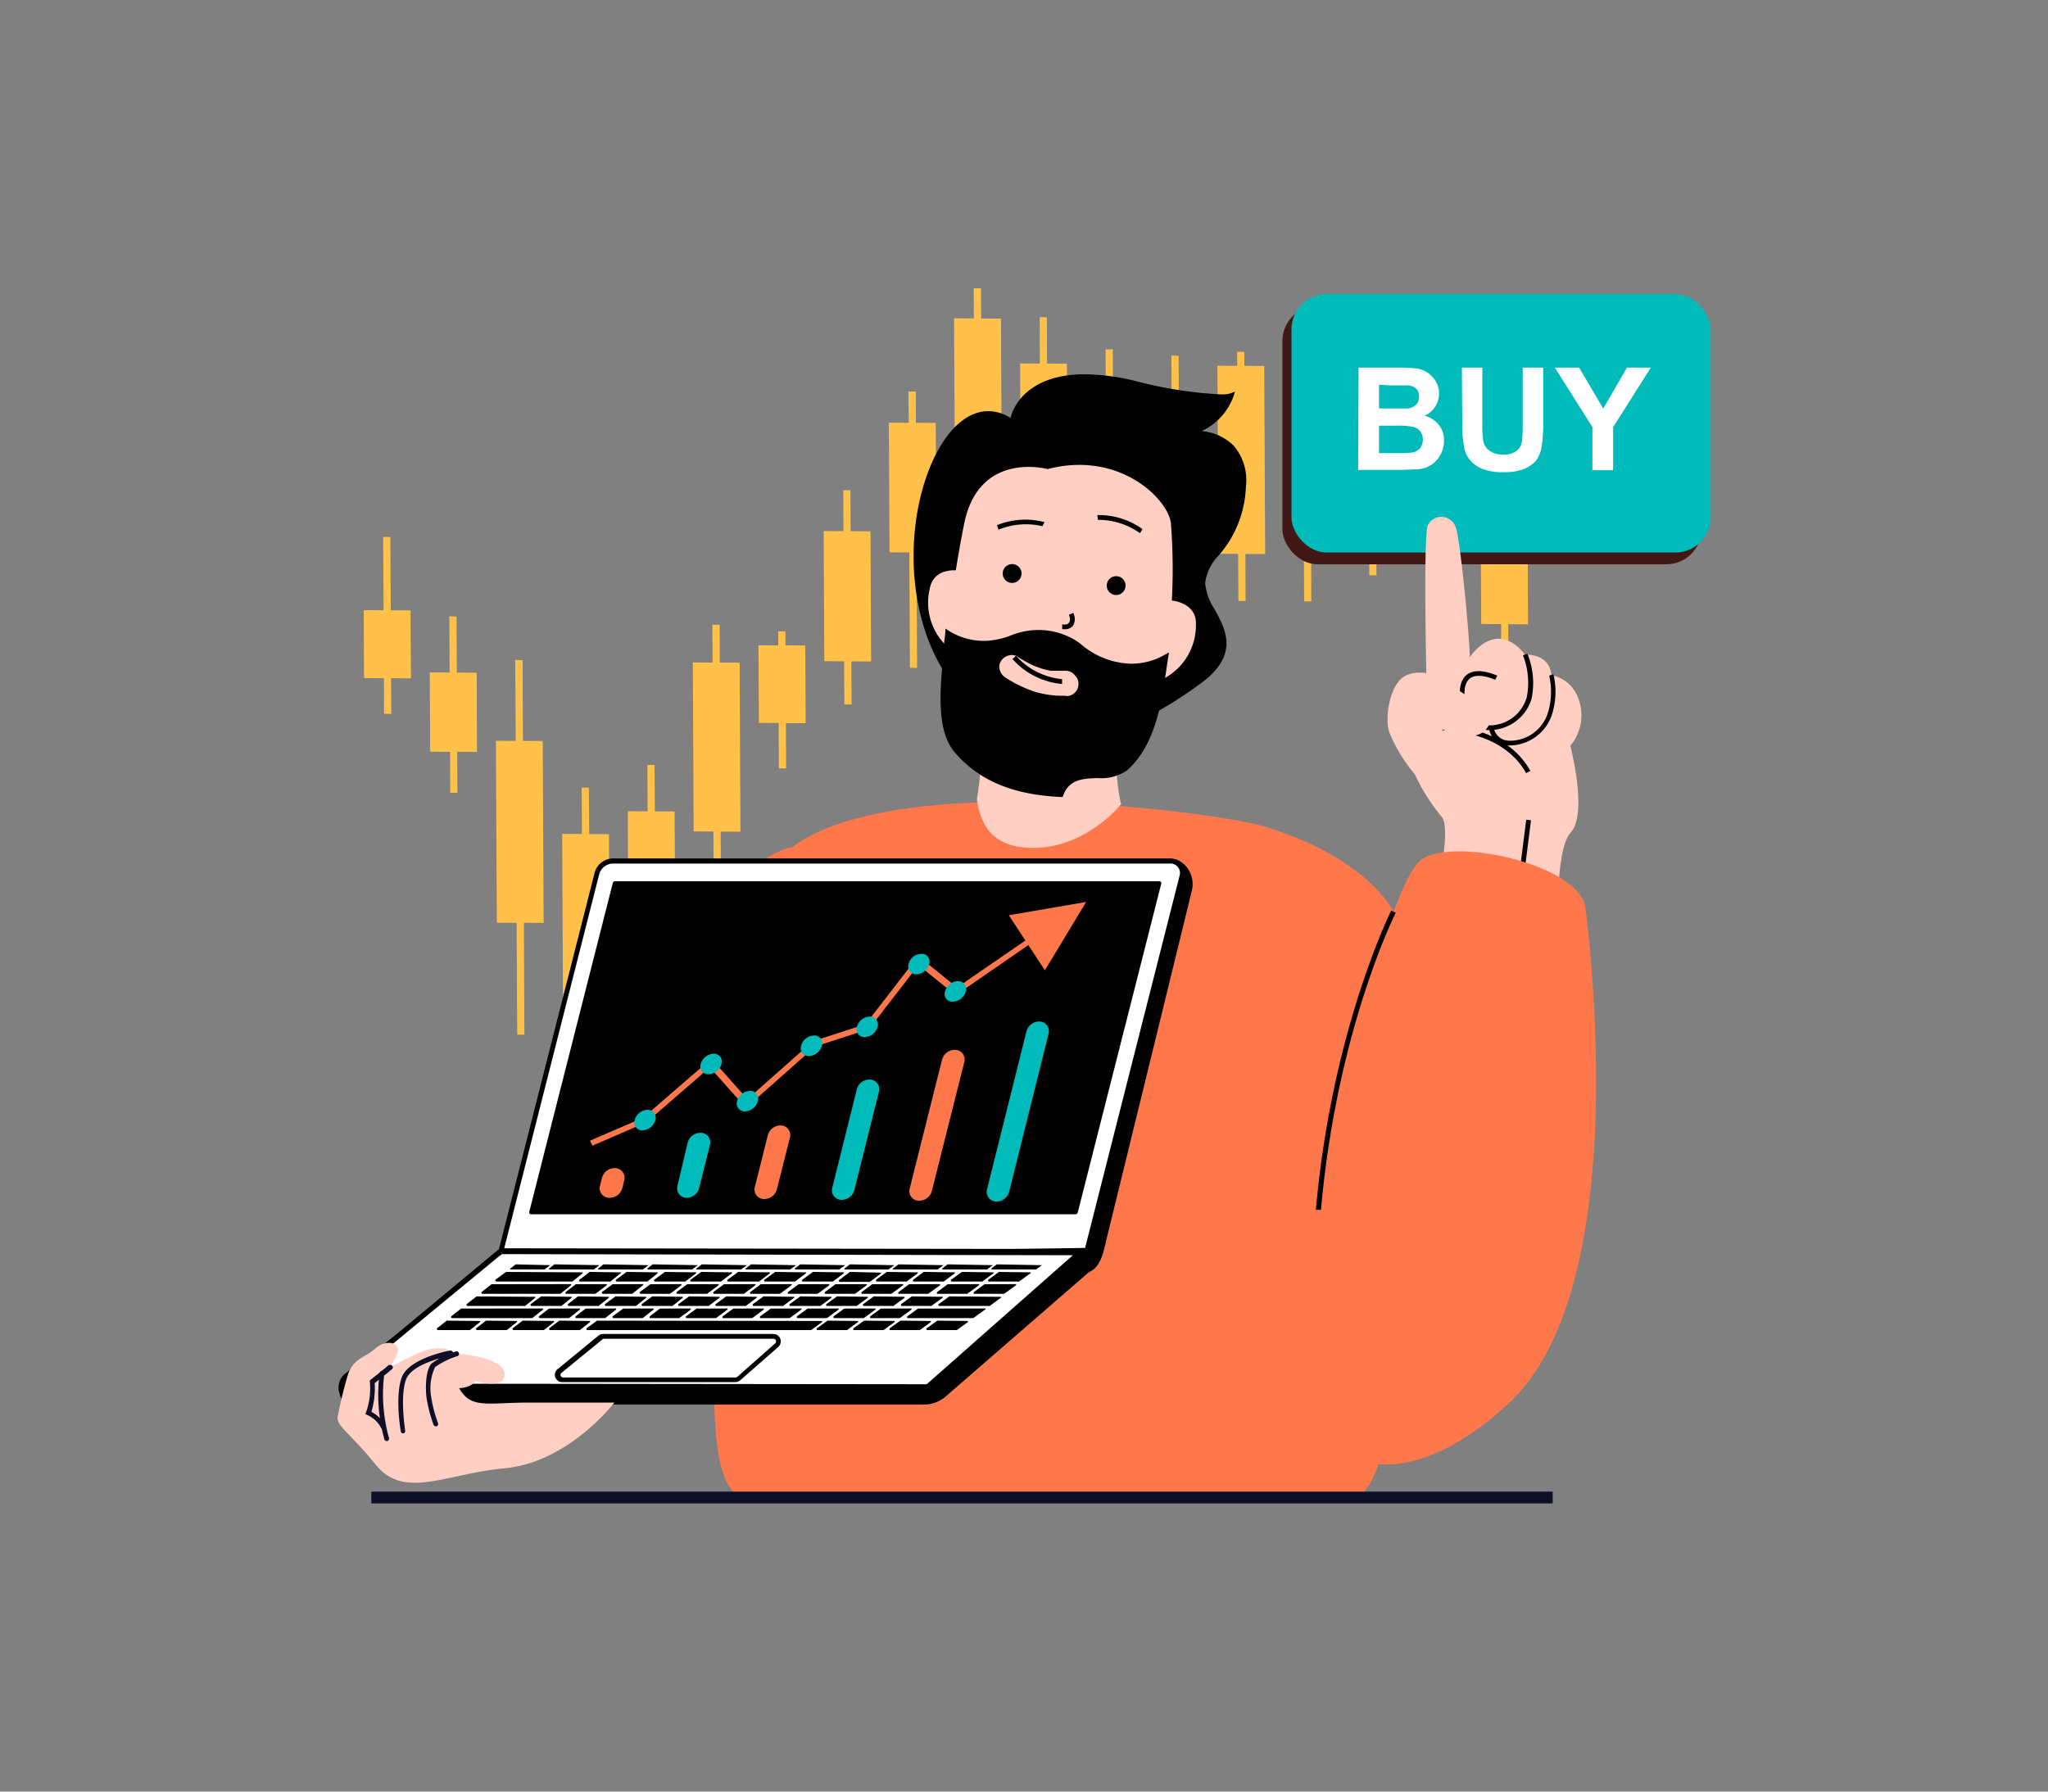 <?xml version="1.0" encoding="utf-8"?>
<svg xmlns="http://www.w3.org/2000/svg" data-name="Layer 1" viewBox="0 0 200 175">
  <rect x="0" y="0" width="200" height="175" fill="#808080" stroke="none"/>
  <polygon fill="#ffc14a" points="40.09 59.62 38.16 59.61 38.12 52.45 37.42 52.44 37.46 59.61 35.52 59.6 35.55 66.23 37.49 66.25 37.51 69.72 38.21 69.73 38.19 66.25 40.13 66.26 40.09 59.62"/>
  <polygon fill="#ffc14a" points="46.55 65.71 44.61 65.7 44.58 60.22 43.88 60.21 43.91 65.69 41.97 65.68 42.01 73.42 43.95 73.44 43.97 77.44 44.67 77.44 44.65 73.44 46.58 73.45 46.55 65.71"/>
  <polygon fill="#ffc14a" points="53 72.38 51.07 72.37 51.03 64.47 50.32 64.47 50.36 72.37 48.43 72.36 48.52 90.13 50.45 90.14 50.51 101.06 51.21 101.06 51.16 90.14 53.09 90.15 53 72.38"/>
  <polygon fill="#ffc14a" points="136.31 46.83 134.38 46.82 134.36 43.03 133.65 43.02 133.67 46.81 131.74 46.8 131.75 49.16 133.68 49.17 133.72 56.19 134.42 56.2 134.39 49.17 136.32 49.18 136.31 46.83"/>
  <polygon fill="#ffc14a" points="142.71 42.23 140.77 42.22 140.77 40.89 140.06 40.88 140.07 42.22 138.14 42.2 138.17 47.97 140.1 47.98 140.13 53.24 140.83 53.25 140.8 47.98 142.74 47.99 142.71 42.23"/>
  <polygon fill="#ffc14a" points="149.15 45.4 147.21 45.38 147.2 42.75 146.5 42.75 146.51 45.38 144.57 45.37 144.65 60.95 146.59 60.96 146.62 66.68 147.32 66.69 147.29 60.97 149.22 60.98 149.15 45.4"/>
  <polygon fill="#ffc14a" points="59.47 81.48 57.54 81.47 57.51 76.94 56.81 76.93 56.83 81.47 54.9 81.45 55 101.64 56.93 101.65 56.96 107.03 57.66 107.03 57.64 101.66 59.57 101.67 59.47 81.48"/>
  <polygon fill="#ffc14a" points="65.88 79.26 63.95 79.25 63.92 74.72 63.22 74.72 63.24 79.25 61.31 79.24 61.35 88.19 63.29 88.21 63.29 89.43 64 89.44 63.99 88.21 65.92 88.22 65.88 79.26"/>
  <polygon fill="#ffc14a" points="72.23 64.73 70.29 64.72 70.28 61.03 69.57 61.03 69.59 64.72 67.66 64.71 67.74 81.21 69.67 81.22 69.7 85.86 70.4 85.86 70.38 81.23 72.31 81.24 72.23 64.73"/>
  <polygon fill="#ffc14a" points="78.64 63.05 76.71 63.04 76.7 61.67 76 61.67 76 63.04 74.07 63.03 74.11 70.61 76.04 70.62 76.06 75.05 76.77 75.05 76.75 70.63 78.68 70.64 78.64 63.05"/>
  <polygon fill="#ffc14a" points="85.01 51.9 83.07 51.89 83.05 47.88 82.35 47.88 82.37 51.88 80.44 51.87 80.5 64.58 82.43 64.6 82.46 68.81 83.16 68.81 83.14 64.6 85.07 64.61 85.01 51.9"/>
  <polygon fill="#ffc14a" points="91.38 41.31 89.44 41.3 89.43 38.25 88.72 38.24 88.74 41.3 86.8 41.29 86.87 53.95 88.8 53.96 88.86 65.23 89.56 65.24 89.5 53.97 91.44 53.98 91.38 41.31"/>
  <polygon fill="#ffc14a" points="97.75 31.12 95.81 31.11 95.8 28.16 95.09 28.15 95.11 31.1 93.17 31.09 93.29 53.05 95.22 53.06 95.25 58.51 95.95 58.51 95.92 53.07 97.86 53.08 97.75 31.12"/>
  <polygon fill="#ffc14a" points="104.19 35.52 102.25 35.51 102.23 30.98 101.53 30.98 101.55 35.51 99.62 35.5 99.64 40.59 101.58 40.6 101.6 44.6 102.3 44.61 102.28 40.6 104.22 40.62 104.19 35.52"/>
  <polygon fill="#ffc14a" points="110.63 38.66 108.69 38.65 108.67 34.12 107.97 34.12 107.99 38.65 106.06 38.63 106.11 50.12 108.05 50.13 108.06 52.34 108.76 52.35 108.75 50.13 110.69 50.15 110.63 38.66"/>
  <polygon fill="#ffc14a" points="117.05 39.29 115.12 39.28 115.1 34.75 114.39 34.74 114.42 39.27 112.48 39.26 112.5 42.42 114.43 42.44 114.45 46.44 115.16 46.44 115.14 42.44 117.07 42.45 117.05 39.29"/>
  <polygon fill="#ffc14a" points="123.46 35.75 121.52 35.74 121.52 34.37 120.81 34.37 120.82 35.74 118.89 35.72 118.98 54.09 120.91 54.1 120.94 58.7 121.64 58.71 121.62 54.11 123.55 54.12 123.46 35.75"/>
  <polygon fill="#ffc14a" points="129.91 42.11 127.98 42.1 127.96 39.26 127.26 39.25 127.27 42.1 125.34 42.09 125.39 51.78 127.32 51.79 127.36 58.74 128.06 58.75 128.03 51.8 129.96 51.81 129.91 42.11"/>
  <rect fill="#411815" height="25.24" rx="3.45" width="40.94" x="125.23" y="29.88"/>
  <rect fill="#00bbba" height="25.24" rx="3.45" width="40.94" x="126.12" y="28.73"/>
  <path d="M132.67,35.91h4a12.42,12.42,0,0,1,1.78.1,2.59,2.59,0,0,1,1,.42,2.56,2.56,0,0,1,.77.83,2.24,2.24,0,0,1,.31,1.18,2.37,2.37,0,0,1-1.41,2.17,2.66,2.66,0,0,1,1.41.91,2.4,2.4,0,0,1,.49,1.51,2.86,2.86,0,0,1-.32,1.33,2.72,2.72,0,0,1-.86,1,2.87,2.87,0,0,1-1.36.48c-.34,0-1.15.06-2.44.06h-3.41Zm2,1.67V39.9H136q1.18,0,1.47,0a1.42,1.42,0,0,0,.81-.36,1.06,1.06,0,0,0,.3-.79,1.08,1.08,0,0,0-.25-.75,1.21,1.21,0,0,0-.77-.35c-.2,0-.77,0-1.73,0Zm0,4v2.68h1.87a9.36,9.36,0,0,0,1.39-.06,1.31,1.31,0,0,0,.74-.4,1.44,1.44,0,0,0,.06-1.62,1.21,1.21,0,0,0-.63-.46,7.19,7.19,0,0,0-1.79-.14Z" fill="#fff"/>
  <path d="M142.76,35.91h2v5.43a11.18,11.18,0,0,0,.08,1.68,1.57,1.57,0,0,0,.61,1,2.18,2.18,0,0,0,1.34.38,2,2,0,0,0,1.3-.36,1.39,1.39,0,0,0,.53-.86,13.07,13.07,0,0,0,.08-1.7V35.91h2v5.27a13.39,13.39,0,0,1-.17,2.55A3,3,0,0,1,150,45a3.1,3.1,0,0,1-1.18.81,5.19,5.19,0,0,1-1.93.31,5.3,5.3,0,0,1-2.17-.34,3,3,0,0,1-1.18-.86A2.78,2.78,0,0,1,143,43.8a11.58,11.58,0,0,1-.2-2.54Z" fill="#fff"/>
  <path d="M155.51,45.93V41.72l-3.67-5.81h2.37l2.36,4,2.31-4h2.33l-3.68,5.82v4.2Z" fill="#fff"/>
  <path d="M123.48,80.73c-5.72-1.71-48.89-7.23-49.2,7.69-.24,11.7-8.65,55.34-1.94,57.76h60.27c5.41-2.89,5-38.28,4.8-52.6C137.32,86.57,129.14,82.41,123.48,80.73Z" fill="#ff784b"/>
  <path d="M67.53,92.65c-4.94,8.45-15.9,26.41-13.34,34.53,2.69,8.5,16.79,6.8,20.11-.51,1.55-3.41,5.17-11.53,6.34-13.78L78.52,82.75S74.17,81.3,67.53,92.65Z" fill="#ff784b"/>
  <path d="M154.11,68.17a3.45,3.45,0,0,0-2.6-2.22c-.21-2.19-2.57-2-2.57-2-2.9-3.64-5.41.25-5.41.25,0-1.85-.94-11.78-1.39-12.76a1.48,1.48,0,0,0-2.72-.11c-.44,1.39-.11,15.33-.11,15.33s-5.49,4.5,1.5,13.16c1.33,1.65-2,13.78-2,13.78l13.59,2.94s-1.07-13,1-15.24c1.68-1.85-.05-8.46-.05-8.46A4.6,4.6,0,0,0,154.11,68.17Z" fill="#ffcfc3"/>
  <rect fill="#000100" height=".47" transform="rotate(-82.8 148.86 83.36)" width="6.59" x="145.56" y="83.13"/>
  <path d="M148.72,64a7.25,7.25,0,0,1,.37,4.14,3.79,3.79,0,0,1-3.77,2.71,2.5,2.5,0,0,1-2.27-2.48c-.12-1.08.06-1.79.53-2.13.85-.59,2.42.16,2.43.17l.21-.42c-.08,0-1.84-.88-2.91-.13-.62.44-.86,1.3-.72,2.56a2.94,2.94,0,0,0,2.68,2.89h.28a4.29,4.29,0,0,0,4-3,7.49,7.49,0,0,0-.39-4.45Z" fill="#000100"/>
  <path d="M151.29,66a7,7,0,0,1-.1,3.53,3.87,3.87,0,0,1-3.82,2.82,1.52,1.52,0,0,1-1.5-1.3l-.46.05a1.92,1.92,0,0,0,1.92,1.71h.27a4.39,4.39,0,0,0,4-3.16,7.28,7.28,0,0,0,.1-3.79Z" fill="#000100"/>
  <path d="M140.86,70.87v.47s5.79-.11,8.18,4.18l.41-.22C146.93,70.75,140.92,70.87,140.86,70.87Z" fill="#000100"/>
  <path d="M139,83.83c-3.95,2.25-9.61,32.34-9.61,32.34l-4.93,16.18c5.33,15.8,16,11.16,22.91,4.7,10.93-10.23,8.64-38.71,7.46-48.38C154.28,84.56,142.47,81.82,139,83.83Z" fill="#ff784b"/>
  <path d="M142.25,67.22c-1.43-1.49-4.08-2-5.33-1s-1.73,4.1-1.21,5.39a15,15,0,0,0,2.94,4.56l.67-5.73s4.71,3,6.07.4S143.69,68.72,142.25,67.22Z" fill="#ffcfc3"/>
  <path d="M116,42.33a5.88,5.88,0,0,0,4.24-3.69s-1.45.64-9.49-1.23c-11.13-2.58-11.9,3.8-11.9,3.8C91.93,36.24,85.28,55,92.71,66c7.66,11.35,19.27,4.41,24.46.55s.22-6.81.28-9.54,3.68-3.58,4-9.5S116,42.33,116,42.33Z" fill="#000100"/>
  <path d="M117.35,42.11a6,6,0,0,0,3.11-3.4l.14-.45-.45.17a3.29,3.29,0,0,1-1,.09,41,41,0,0,1-8.37-1.33,21.37,21.37,0,0,0-4.84-.63c-5.59,0-7,3.18-7.26,4.27a4,4,0,0,0-2.17-.67c-1.85,0-3.63,1.43-5,4-3,5.63-3.44,15.37,1,21.94,2.83,4.19,6.46,6.31,10.81,6.31,4.18,0,8.88-1.92,14-5.7,3.72-2.76,2.38-5.2,1.31-7.17a5.67,5.67,0,0,1-.94-2.56A4.65,4.65,0,0,1,119,54.27a10.75,10.75,0,0,0,2.67-6.73,5.16,5.16,0,0,0-1.19-4A5,5,0,0,0,117.35,42.11Zm3.88,5.4A10.3,10.3,0,0,1,118.66,54a5.13,5.13,0,0,0-1.45,3,6,6,0,0,0,1,2.79c1.09,2,2.21,4.06-1.18,6.58-5,3.67-9.68,5.6-13.7,5.6-4.18,0-7.69-2-10.43-6.11-4.33-6.42-3.9-16-1-21.45,1.3-2.45,2.93-3.8,4.6-3.8a3.8,3.8,0,0,1,2.19.78l.32.23,0-.39S99.66,37,106,37a21.45,21.45,0,0,1,4.73.61C116.59,39,119,39,119.86,39a5.72,5.72,0,0,1-3.92,3.15l.08.46a4.79,4.79,0,0,1,.56,0,5,5,0,0,1,3.59,1.32A4.71,4.71,0,0,1,121.23,47.51Z" fill="#000100"/>
  <path d="M90.79,57.52a5.89,5.89,0,0,0,1.93,5.84l1-7.61S91.21,55.27,90.79,57.52Z" fill="#ffcfc3"/>
  <path d="M114.28,58.65l-.66,7.65A5.88,5.88,0,0,0,116.79,61C116.87,58.75,114.28,58.65,114.28,58.65Z" fill="#ffcfc3"/>
  <path d="M109.24,72.55l-13.36-.78a36.69,36.69,0,0,1-.48,6.3c.33,2.17,1.23,4.75,5.49,4.75,5.23,0,8.59-4.27,8.59-4.27A15.74,15.74,0,0,1,109.24,72.55Z" fill="#ffcfc3"/>
  <path d="M102.3,45.82S95.7,44,94.19,51a115,115,0,0,0-1.8,12.32c-.23,3.16-.94,7.76,1,10,2.62,3.07,6.18,4.12,10.21,4.31,1.11-3,4.63-1,6.34-2.57,3.31-3,3.42-8.53,4.06-11.77a57.31,57.31,0,0,0,.34-12.24C114,48.69,109.29,44,102.3,45.82Z" fill="#ffcfc3"/>
  <path d="M105.14,62.9a6.59,6.59,0,0,0-4.8-1c-1.37.21-2.39,1-4.18,1a6.62,6.62,0,0,1-3.62-1c-.07.58-.12,1.09-.15,1.49-.23,3.16-.94,7.76,1,10,2.62,3.07,6.18,4.12,10.21,4.31,1.11-3,4.63-1,6.34-2.57,3-2.75,3.38-7.59,3.9-10.88a6.75,6.75,0,0,1-3.39.85C108,65.07,106.65,64,105.14,62.9Zm-1,5.3a10,10,0,0,1-3.18-.42,13.15,13.15,0,0,1-2.9-1.4,1.41,1.41,0,0,1,1.42-2.44,14.08,14.08,0,0,0,1.24.71l.3.15.1,0,.59.22.63.17.31.06.2,0,.17,0,.35,0h.77a1.43,1.43,0,0,1,1.41,1.41A1.45,1.45,0,0,1,104.14,68.2Z" fill="#000100"/>
  <path d="M110.45,64.83a7.82,7.82,0,0,1-4.94-1.95l-.23-.17a6.93,6.93,0,0,0-5-1.08,7.54,7.54,0,0,0-1.57.44,7.46,7.46,0,0,1-2.58.53,6.46,6.46,0,0,1-3.5-1l-.31-.2,0,.37c-.07.58-.13,1.09-.16,1.5s-.06.84-.1,1.29c-.26,3-.59,6.85,1.16,8.91,2.37,2.77,5.67,4.16,10.38,4.38h.17l.06-.16c.59-1.59,1.94-1.64,3.36-1.69a4.39,4.39,0,0,0,2.91-.78c2.74-2.49,3.33-6.55,3.8-9.81.06-.42.12-.83.18-1.21l.08-.48-.42.24A6.57,6.57,0,0,1,110.45,64.83Zm3,.57c-.46,3.19-1,7.16-3.65,9.53a4,4,0,0,1-2.62.66c-1.4,0-3,.11-3.71,1.84-4.49-.24-7.63-1.58-9.88-4.22-1.63-1.9-1.31-5.6-1-8.56,0-.45.07-.89.1-1.3s.06-.7.11-1.12a6.92,6.92,0,0,0,3.43.84,7.85,7.85,0,0,0,2.73-.56,7.88,7.88,0,0,1,1.49-.42,6.48,6.48,0,0,1,4.63,1l.23.17a8.14,8.14,0,0,0,5.21,2,7.1,7.1,0,0,0,3.09-.66C113.5,64.89,113.47,65.14,113.43,65.4Z" fill="#000100"/>
  <path d="M104.13,65.14h-.75l-.34,0-.34,0-.31-.06a6.09,6.09,0,0,1-.61-.17l-.35-.13-.31-.12-.29-.14c-.37-.19-.76-.41-1.22-.7a1.71,1.71,0,0,0-2.25.58,1.51,1.51,0,0,0-.2,1.16,1.76,1.76,0,0,0,.78,1.1,12.73,12.73,0,0,0,3,1.42,9.67,9.67,0,0,0,3,.43h.29a1.66,1.66,0,0,0,1.64-1.64,1.53,1.53,0,0,0-.45-1.13A1.66,1.66,0,0,0,104.13,65.14Zm0,2.82a9.7,9.7,0,0,1-3.1-.4,12.72,12.72,0,0,1-2.85-1.38,1.27,1.27,0,0,1-.56-.81,1,1,0,0,1,.13-.79,1.28,1.28,0,0,1,1.06-.6,1,1,0,0,1,.55.16,12.54,12.54,0,0,0,1.26.72l.31.15.33.13.38.14c.21.07.43.12.64.17l.33.07.39,0,.36,0c.26,0,.49,0,.81,0A1.16,1.16,0,0,1,105,66a1.06,1.06,0,0,1,.32.79A1.19,1.19,0,0,1,104.13,68Z" fill="#000100"/>
  <path d="M99.22,64.06l-.35.31a7.35,7.35,0,0,0,4.85,2.44l0-.47A6.93,6.93,0,0,1,99.22,64.06Z" fill="#000100"/>
  <path d="M97.36,51.3l.15.44a7,7,0,0,1,4.29-.34L102,51A7.36,7.36,0,0,0,97.36,51.3Z" fill="#000100"/>
  <path d="M107.16,50.31l.06.47a7,7,0,0,1,4.11,1.3l.24-.4A7.33,7.33,0,0,0,107.16,50.31Z" fill="#000100"/>
  <path d="M109,56.51a.68.68,0,0,0-.68.69.67.67,0,0,0,.68.68.68.68,0,0,0,.69-.68A.69.69,0,0,0,109,56.51Z" fill="#000100"/>
  <path d="M109,56.28a.92.92,0,1,0,.92.92A.92.92,0,0,0,109,56.28Zm0,1.37a.45.45,0,1,1,.45-.45A.45.45,0,0,1,109,57.65Z" fill="#000100"/>
  <path d="M98.85,55.33a.69.69,0,1,0,.68.68A.69.69,0,0,0,98.85,55.33Z" fill="#000100"/>
  <path d="M98.85,55.1a.92.92,0,1,0,.91.91A.92.92,0,0,0,98.85,55.1Zm0,1.37A.46.46,0,1,1,99.3,56,.47.47,0,0,1,98.85,56.47Z" fill="#000100"/>
  <path d="M104.39,60.05c.06.13.19.56,0,.78s-.43.18-.66.16l0,.47h.2a1,1,0,0,0,.88-.37,1.35,1.35,0,0,0,0-1.23Z" fill="#000100"/>
  <path d="M115.07,84.3a1.22,1.22,0,0,0-.31-.13l-.13,0v0l-9.21,40c1.66,0,2-1.31,2.36-2.93,1.16-4.71,8.28-33.78,8.39-34.25a2.46,2.46,0,0,0-.18-1.81A2.32,2.32,0,0,0,115.07,84.3Z" fill="#000100"/>
  <path d="M115.19,84.1a1.42,1.42,0,0,0-.36-.16l-.18,0h-.21l-9.25,40.19-.07.29h.29c1.83,0,2.19-1.48,2.57-3l0-.07c1.15-4.68,8.28-33.79,8.38-34.24a2.69,2.69,0,0,0-.2-2A2.5,2.5,0,0,0,115.19,84.1Zm.74,2.82c-.1.46-7.23,29.56-8.39,34.24v.07c-.39,1.59-.68,2.54-1.82,2.67l9.09-39.47a.51.51,0,0,1,.15.07,2.15,2.15,0,0,1,.83.77A2.25,2.25,0,0,1,115.93,86.92Z" fill="#000100"/>
  <path d="M114.3,84.09H59.89a1.64,1.64,0,0,0-1.6,1.24l-9.35,36.8,57.19.07,9.3-36.66A1.16,1.16,0,0,0,114.3,84.09Z" fill="#fff"/>
  <path d="M114.3,83.85H59.89a1.88,1.88,0,0,0-1.83,1.43l-9.35,36.8a.24.24,0,0,0,.23.29l57.19.06a.23.23,0,0,0,.22-.17l9.31-36.66a1.42,1.42,0,0,0-.25-1.21A1.41,1.41,0,0,0,114.3,83.85Zm.91,1.63L105.94,122l-56.7-.07,9.27-36.51a1.42,1.42,0,0,1,1.38-1.07H114.3a.93.93,0,0,1,.74.36A.92.92,0,0,1,115.21,85.48Z" fill="#000100"/>
  <polygon points="52.25 118.13 60.26 86.56 112.88 86.56 104.87 118.13 52.25 118.13"/>
  <path d="M112.56,86.81l-7.89,31.07H52.57l7.89-31.07Zm.64-.5H60.07l-8.14,32.07h53.13l8.14-32.07Z"/>
  <path d="M113.2,86.08H60.07a.23.23,0,0,0-.23.18L51.7,118.32a.24.24,0,0,0,0,.2.22.22,0,0,0,.19.09h53.13a.23.23,0,0,0,.23-.18l8.14-32.06a.24.24,0,0,0,0-.2A.26.26,0,0,0,113.2,86.08Zm-8.32,32.06H52.23l8-31.59H112.9Z" fill="#000100"/>
  <path d="M105.77,122.13,49.09,123a.76.76,0,0,0-.39.1l-15,11.38c-.67.38-.6,2.51.61,2.51H90.29a2.93,2.93,0,0,0,1.87-.67L106.34,124C107.15,123,106.79,122.13,105.77,122.13Z" fill="#000100"/>
  <path d="M105.76,121.9l-56.68.82a1.06,1.06,0,0,0-.52.15L33.63,134.23a1.8,1.8,0,0,0-.47,1.9,1.26,1.26,0,0,0,1.19,1.06H90.29a3.16,3.16,0,0,0,2-.73l14.21-12.34a1.55,1.55,0,0,0,.4-1.61A1.19,1.19,0,0,0,105.76,121.9Zm.42,1.89L92,136.12a2.78,2.78,0,0,1-1.71.6H34.35c-.48,0-.67-.44-.74-.71a1.38,1.38,0,0,1,.28-1.39l14.93-11.36a.5.5,0,0,1,.27-.07l56.68-.82a.75.75,0,0,1,.73.34A1.11,1.11,0,0,1,106.18,123.79Z" fill="#000100"/>
  <path d="M34.35,135.4a.5.5,0,0,1-.49-.37.5.5,0,0,1,.24-.58l14.72-12.13a.55.55,0,0,1,.22,0l56.43.11L90.6,135.46Z" fill="#fff"/>
  <path d="M49,122v.5l55.77.11L90.5,135.21l-56.15-.06a.26.26,0,0,1-.25-.19.25.25,0,0,1,.13-.29l0,0,0,0,14.65-12.08.1,0V122Zm0,0a.8.8,0,0,0-.38.1L34,134.24a.75.75,0,0,0,.37,1.41l56.34.06,15.44-13.58L49,122Z"/>
  <path d="M75.53,130.53H58.91a.47.47,0,0,0-.31.12l-4,3.27a.49.49,0,0,0,.32.87H71.81a.51.51,0,0,0,.33-.13l3.71-3.27A.49.49,0,0,0,75.53,130.53Z" fill="#fff"/>
  <path d="M75.53,130.3H58.91a.76.76,0,0,0-.46.16l-4,3.28a.71.71,0,0,0-.22.8A.73.73,0,0,0,55,135H71.81a.7.7,0,0,0,.48-.18L76,131.57a.73.73,0,0,0,.2-.8A.72.72,0,0,0,75.53,130.3Zm.17.92L72,134.49a.27.27,0,0,1-.17.06H55a.27.27,0,0,1-.25-.17.25.25,0,0,1,.08-.28l4-3.27a.23.23,0,0,1,.16-.06H75.53a.25.25,0,0,1,.24.16A.28.28,0,0,1,75.7,131.22Z" fill="#000100"/>
  <path d="M91.61,129a.13.13,0,0,0-.08,0l-1,.72c-.09.07-.06.2,0,.2h2.79a.24.24,0,0,0,.12,0l1.09-.79s0-.1,0-.1Z" fill="#000100"/>
  <path d="M89.72,127.82l-.08,0-1,.73c-.09.07-.06.2,0,.2H95a.24.24,0,0,0,.12-.05l1.09-.79c.05,0,.06-.1,0-.1Z" fill="#000100"/>
  <path d="M92.77,126.63a.11.11,0,0,0-.07,0l-1,.73a.11.11,0,0,0,0,.2h4.83a.21.21,0,0,0,.12,0l1.1-.8s0-.09,0-.09Z" fill="#000100"/>
  <path d="M88,129a.11.11,0,0,0-.08,0l-1,.72c-.09.07-.06.2,0,.2h2.79a.21.21,0,0,0,.12,0l1.08-.79s0-.1,0-.1Z" fill="#000100"/>
  <path d="M96.22,125.44l-.08,0-1,.74c-.09.07-.06.2,0,.2H98a.21.21,0,0,0,.12-.05l1.11-.8s0-.1,0-.1Z" fill="#000100"/>
  <path d="M92.62,125.44l-.07,0-1,.74c-.1.07-.07.2,0,.2H94.4a.21.21,0,0,0,.12-.05l1.1-.8s0-.1,0-.1Z" fill="#000100"/>
  <path d="M97.63,124.24a.13.13,0,0,0-.08,0l-1,.73c-.1.07-.07.21,0,.21H99.4a.21.21,0,0,0,.12,0l1.11-.81c.05,0,.06-.09,0-.09Z" fill="#000100"/>
  <path d="M97.35,123.5h0l-.53.39s0,.11,0,.11h4.29a.09.09,0,0,0,.06,0l.59-.42s0,0,0,0Z" fill="#000100"/>
  <path d="M92.55,123.5h0l-.53.39s0,.11,0,.11h4.29a.11.11,0,0,0,.07,0l.58-.42s0,0,0,0Z" fill="#000100"/>
  <path d="M87.75,123.5h0l-.53.39a.06.06,0,0,0,0,.11H91.5a.09.09,0,0,0,.06,0l.58-.42s0,0,0,0Z" fill="#000100"/>
  <path d="M83,123.5h0l-.52.39s0,.11,0,.11H86.7a.09.09,0,0,0,.06,0l.58-.42s0,0,0,0Z" fill="#000100"/>
  <path d="M78.15,123.5h0l-.52.39s0,.11,0,.11H81.9l.07,0,.57-.42s0,0,0,0Z" fill="#000100"/>
  <path d="M73.35,123.5h0l-.52.39a.06.06,0,0,0,0,.11H77.1a.09.09,0,0,0,.07,0l.57-.42s0,0,0,0Z" fill="#000100"/>
  <path d="M68.54,123.5h0l-.51.39a.06.06,0,0,0,0,.11h4.29a.09.09,0,0,0,.06,0l.57-.42s0,0,0,0Z" fill="#000100"/>
  <path d="M63.74,123.5h0l-.51.39s0,.11,0,.11h4.29a.09.09,0,0,0,.06,0l.57-.42s0,0,0,0Z" fill="#000100"/>
  <path d="M58.94,123.5h0l-.5.39a.06.06,0,0,0,0,.11h4.29a.09.09,0,0,0,.06,0l.55-.42s0,0,0,0Z" fill="#000100"/>
  <path d="M54.14,123.5h0l-.5.39a.06.06,0,0,0,0,.11h4.29a.09.09,0,0,0,.06,0l.55-.42s0,0,0,0Z" fill="#000100"/>
  <path d="M50.36,123.5h0l-.5.39a.06.06,0,0,0,0,.11h3.26a.09.09,0,0,0,.06,0l.55-.42s0,0,0,0Z" fill="#000100"/>
  <path d="M94,124.24a.11.11,0,0,0-.07,0l-1,.73a.11.11,0,0,0,0,.21H95.8a.21.21,0,0,0,.12,0l1.11-.81s0-.09,0-.09Z" fill="#000100"/>
  <path d="M84.46,129l-.08,0-1,.72c-.09.07-.06.2,0,.2h2.79a.21.21,0,0,0,.12,0l1.08-.79s0-.1,0-.1Z" fill="#000100"/>
  <path d="M80.89,129a.11.11,0,0,0-.08,0l-1,.72c-.09.07-.06.2,0,.2h2.79a.21.21,0,0,0,.12,0l1.07-.79s.06-.1,0-.1Z" fill="#000100"/>
  <path d="M86.1,127.82l-.08,0-1,.73c-.1.07-.06.2,0,.2h2.8a.21.21,0,0,0,.12-.05l1.08-.79s0-.1,0-.1Z" fill="#000100"/>
  <path d="M82.52,127.82l-.08,0-1,.73c-.09.07-.06.2.05.2H84.3a.21.21,0,0,0,.12-.05l1.08-.79s0-.1,0-.1Z" fill="#000100"/>
  <path d="M78.93,127.82l-.07,0-1,.73c-.09.07-.06.2.05.2h2.8a.28.28,0,0,0,.12-.05l1.07-.79s0-.1,0-.1Z" fill="#000100"/>
  <path d="M75.35,127.82l-.08,0-1,.73a.11.11,0,0,0,0,.2h2.8a.21.21,0,0,0,.12-.05l1.07-.79s0-.1,0-.1Z" fill="#000100"/>
  <path d="M71.68,127.82l-.07,0-1,.73a.11.11,0,0,0,0,.2h2.8a.21.21,0,0,0,.12-.05l1.06-.79s0-.1,0-.1Z" fill="#000100"/>
  <path d="M68.1,127.82l-.08,0-1,.73a.11.11,0,0,0,.06.2h2.79a.21.21,0,0,0,.12-.05l1.06-.79s0-.1,0-.1Z" fill="#000100"/>
  <path d="M64.52,127.82l-.08,0-.95.73c-.09.07-.06.2,0,.2h2.8a.21.21,0,0,0,.11-.05l1.06-.79s0-.1,0-.1Z" fill="#000100"/>
  <path d="M60.94,127.82l-.08,0-1,.73a.11.11,0,0,0,.05.2h2.8a.21.21,0,0,0,.12-.05l1-.79s0-.1,0-.1Z" fill="#000100"/>
  <path d="M57.27,127.82l-.08,0-.94.73a.11.11,0,0,0,0,.2h2.8a.21.21,0,0,0,.12-.05l1-.79s0-.1,0-.1Z" fill="#000100"/>
  <path d="M53.69,127.82l-.08,0-.94.73a.11.11,0,0,0,.06.2h2.79a.21.21,0,0,0,.12-.05l1-.79s0-.1,0-.1Z" fill="#000100"/>
  <path d="M85.41,126.63a.11.11,0,0,0-.08,0l-1,.73a.11.11,0,0,0,0,.2h2.8a.21.21,0,0,0,.12,0l1.09-.8s0-.09,0-.09Z" fill="#000100"/>
  <path d="M89.11,126.63a.11.11,0,0,0-.07,0l-1,.73a.11.11,0,0,0,0,.2h2.8a.21.21,0,0,0,.12,0l1.09-.8c.05,0,.06-.09,0-.09Z" fill="#000100"/>
  <path d="M81.82,126.63a.11.11,0,0,0-.08,0l-1,.73a.11.11,0,0,0,0,.2h2.81a.24.24,0,0,0,.12,0l1.08-.8s0-.09,0-.09Z" fill="#000100"/>
  <path d="M78.23,126.63a.11.11,0,0,0-.08,0l-1,.73a.11.11,0,0,0,0,.2H80a.21.21,0,0,0,.12,0l1.08-.8s0-.09,0-.09Z" fill="#000100"/>
  <path d="M74.63,126.63a.11.11,0,0,0-.07,0l-1,.73a.11.11,0,0,0,0,.2h2.8a.21.21,0,0,0,.12,0l1.07-.8s.05-.09,0-.09Z" fill="#000100"/>
  <path d="M71,126.63a.11.11,0,0,0-.08,0l-1,.73a.11.11,0,0,0,0,.2h2.8a.21.21,0,0,0,.12,0l1.06-.8s0-.09,0-.09Z" fill="#000100"/>
  <path d="M67.37,126.63a.11.11,0,0,0-.08,0l-1,.73a.11.11,0,0,0,0,.2h2.8a.21.21,0,0,0,.12,0l1.06-.8s0-.09,0-.09Z" fill="#000100"/>
  <path d="M63.78,126.63a.11.11,0,0,0-.08,0l-1,.73a.11.11,0,0,0,.06.2h2.8a.21.21,0,0,0,.12,0l1-.8s0-.09,0-.09Z" fill="#000100"/>
  <path d="M60.19,126.63a.11.11,0,0,0-.08,0l-1,.73a.11.11,0,0,0,.05.2H62a.18.18,0,0,0,.11,0l1-.8s0-.09,0-.09Z" fill="#000100"/>
  <path d="M56.51,126.63a.11.11,0,0,0-.07,0l-.95.73a.11.11,0,0,0,.06.2h2.8a.18.18,0,0,0,.11,0l1-.8s0-.09,0-.09Z" fill="#000100"/>
  <path d="M52.92,126.63a.09.09,0,0,0-.07,0l-1,.73a.11.11,0,0,0,.06.2h2.8a.21.21,0,0,0,.12,0l1-.8s0-.09,0-.09Z" fill="#000100"/>
  <path d="M88.86,125.44l-.08,0-1,.74c-.09.07-.06.2,0,.2h2.81a.21.21,0,0,0,.12-.05l1.1-.8s0-.1,0-.1Z" fill="#000100"/>
  <path d="M85.26,125.44l-.08,0-1,.74c-.09.07-.06.2,0,.2h2.81a.21.21,0,0,0,.12-.05l1.09-.8s0-.1,0-.1Z" fill="#000100"/>
  <path d="M81.66,125.44l-.07,0-1,.74c-.09.07-.06.2.05.2h2.81a.24.24,0,0,0,.12-.05l1.08-.8s0-.1,0-.1Z" fill="#000100"/>
  <path d="M78.06,125.44l-.07,0-1,.74c-.09.07-.06.2,0,.2h2.8a.21.21,0,0,0,.12-.05l1.08-.8s0-.1,0-.1Z" fill="#000100"/>
  <path d="M74.38,125.44l-.08,0-1,.74c-.09.07-.06.2,0,.2h2.81a.21.21,0,0,0,.12-.05l1.07-.8s.05-.1,0-.1Z" fill="#000100"/>
  <path d="M70.78,125.44l-.08,0-1,.74c-.09.07-.06.2.05.2H72.6a.18.18,0,0,0,.11-.05l1.07-.8s0-.1,0-.1Z" fill="#000100"/>
  <path d="M67.18,125.44l-.07,0-1,.74a.11.11,0,0,0,.06.2H69a.21.21,0,0,0,.12-.05l1.06-.8s0-.1,0-.1Z" fill="#000100"/>
  <path d="M63.58,125.44l-.07,0-1,.74a.11.11,0,0,0,.05.2h2.81a.21.21,0,0,0,.12-.05l1.06-.8s0-.1,0-.1Z" fill="#000100"/>
  <path d="M59.9,125.44l-.08,0-1,.74a.11.11,0,0,0,.06.2h2.8a.21.21,0,0,0,.12-.05l1-.8s.05-.1,0-.1Z" fill="#000100"/>
  <path d="M56.3,125.44l-.07,0-.95.74a.11.11,0,0,0,0,.2h2.81a.21.21,0,0,0,.12-.05l1.05-.8s0-.1,0-.1Z" fill="#000100"/>
  <path d="M90.29,124.24a.11.11,0,0,0-.08,0l-1,.73c-.09.07-.06.21,0,.21h2.82a.21.21,0,0,0,.12,0l1.1-.81s0-.09,0-.09Z" fill="#000100"/>
  <path d="M86.68,124.24a.11.11,0,0,0-.08,0l-1,.73c-.09.07-.06.21,0,.21h2.82a.21.21,0,0,0,.12,0l1.09-.81s0-.09,0-.09Z" fill="#000100"/>
  <path d="M83.07,124.24l-.08,0L82,125a.11.11,0,0,0,0,.21h2.82a.21.21,0,0,0,.12,0l1.09-.81s0-.09,0-.09Z" fill="#000100"/>
  <path d="M79.47,124.24a.11.11,0,0,0-.08,0l-1,.73a.11.11,0,0,0,0,.21h2.82a.21.21,0,0,0,.12,0l1.08-.81s0-.09,0-.09Z" fill="#000100"/>
  <path d="M75.77,124.24a.11.11,0,0,0-.07,0l-1,.73a.11.11,0,0,0,0,.21h2.81a.21.21,0,0,0,.12,0l1.08-.81s0-.09,0-.09Z" fill="#000100"/>
  <path d="M72.17,124.24a.11.11,0,0,0-.08,0l-1,.73a.11.11,0,0,0,0,.21H74a.21.21,0,0,0,.12,0l1.07-.81s0-.09,0-.09Z" fill="#000100"/>
  <path d="M68.56,124.24a.13.13,0,0,0-.08,0l-1,.73a.11.11,0,0,0,0,.21h2.81a.21.21,0,0,0,.12,0l1.07-.81s.05-.09,0-.09Z" fill="#000100"/>
  <path d="M65,124.24a.11.11,0,0,0-.07,0l-1,.73a.11.11,0,0,0,.06.21h2.81a.21.21,0,0,0,.12,0l1.06-.81s.05-.09,0-.09Z" fill="#000100"/>
  <path d="M61.26,124.24a.11.11,0,0,0-.07,0l-1,.73a.11.11,0,0,0,.05.21H63.1a.24.24,0,0,0,.12,0l1-.81s0-.09,0-.09Z" fill="#000100"/>
  <path d="M57.66,124.24a.11.11,0,0,0-.08,0l-.95.73a.11.11,0,0,0,0,.21H59.5a.18.18,0,0,0,.11,0l1-.81c.05,0,.05-.09,0-.09Z" fill="#000100"/>
  <path d="M45.11,127.82l-.08,0-.93.73a.11.11,0,0,0,.07.2h7.76a.18.18,0,0,0,.11-.05l1-.79s0-.1,0-.1Z" fill="#000100"/>
  <path d="M48.07,125.44l-.07,0-.94.74a.11.11,0,0,0,.06.2h7.54a.21.21,0,0,0,.12-.05l1-.8s0-.1,0-.1Z" fill="#000100"/>
  <path d="M49.49,124.24a.11.11,0,0,0-.07,0l-1,.73a.12.12,0,0,0,.06.21h7.31a.18.18,0,0,0,.11,0l1-.81s0-.09,0-.09Z" fill="#000100"/>
  <path d="M46.61,126.63a.11.11,0,0,0-.07,0l-.94.73a.11.11,0,0,0,.07.2h5.5a.16.16,0,0,0,.11,0l1-.8s0-.09,0-.09Z" fill="#000100"/>
  <path d="M54.69,129a.11.11,0,0,0-.08,0l-.94.72a.11.11,0,0,0,.06.2h2.79a.21.21,0,0,0,.11,0l1-.79s0-.1,0-.1Z" fill="#000100"/>
  <path d="M51.11,129a.13.13,0,0,0-.08,0l-.93.72a.11.11,0,0,0,.06.2H53a.21.21,0,0,0,.11,0l1-.79s0-.1,0-.1Z" fill="#000100"/>
  <path d="M47.53,129a.11.11,0,0,0-.07,0l-.93.72a.11.11,0,0,0,.06.2h2.79a.16.16,0,0,0,.11,0l1-.79s0-.1,0-.1Z" fill="#000100"/>
  <path d="M43.71,129a.13.13,0,0,0-.08,0l-.92.72a.11.11,0,0,0,.06.2h3a.21.21,0,0,0,.12,0l1-.79s0-.1,0-.1Z" fill="#000100"/>
  <path d="M58.39,129a.11.11,0,0,0-.08,0l-1,.72a.11.11,0,0,0,.06.2H79.1a.21.21,0,0,0,.12,0l1.07-.79s0-.1,0-.1Z" fill="#000100"/>
  <path d="M44.84,135.59s1.15,0,1.56-.69c0,0,3,.91,2.87-.74s-4.68-1.94-4.68-1.94a12.68,12.68,0,0,0-1.2-.51,5,5,0,0,0-2.42.41c-1.13.48-3,1.47-3,1.47s1-1.17.89-1.84-1.24-.88-2.24,0-2,.87-2.61,2.42a40.23,40.23,0,0,0-1,4.05c-.3,1,.93,1.48,3.7,4.87s6.72.89,12.55.33C55.54,142.85,60,137,60,137H51.8C47.54,137,46,137.66,44.84,135.59Z" fill="#ffcfc3"/>
  <path d="M38,133.3c-.49.44-1.77,1.44-1.78,1.45l-.1.08V135a6.88,6.88,0,0,1-.36,2.92l-.09.2.2.1a2.73,2.73,0,0,1,1.34,1.24.23.23,0,0,0,.22.15h.08a.24.24,0,0,0,.14-.3,3,3,0,0,0-1.38-1.4,8.1,8.1,0,0,0,.32-2.81c.31-.24,1.28-1,1.72-1.39a.24.24,0,0,0-.32-.35Z" fill="#0e0e27"/>
  <path d="M44.52,132a8.29,8.29,0,0,0-2.37,1.18c-.59.63-.62,2.38-.5,3.33a13.74,13.74,0,0,0,.69,2.66.23.23,0,0,0,.22.15l.08,0a.24.24,0,0,0,.14-.3,13.24,13.24,0,0,1-.67-2.55,4.88,4.88,0,0,1,.38-2.94,8,8,0,0,1,2.18-1.07.23.23,0,0,0,.14-.3A.23.23,0,0,0,44.52,132Z" fill="#0e0e27"/>
  <path d="M37.53,134.2a.23.23,0,0,0-.17-.28.23.23,0,0,0-.28.17,16,16,0,0,0,.46,6.5.24.24,0,0,0,.23.17h.06a.25.25,0,0,0,.16-.29A15.83,15.83,0,0,1,37.53,134.2Z" fill="#0e0e27"/>
  <path d="M44,131.92c-.17,0-4.1.76-4.77,2.63s-.12,5.12-.09,5.26a.22.22,0,0,0,.23.2h0a.22.22,0,0,0,.2-.26s-.53-3.34.08-5,4.37-2.32,4.4-2.33a.23.23,0,0,0,.19-.27A.24.24,0,0,0,44,131.92Z" fill="#0e0e27"/>
  <path d="M129,118.17l-.5,0c1.57-17.63,7.31-29.12,7.36-29.23l.45.22C136.24,89.23,130.55,100.64,129,118.17Z" fill="#000100"/>
  <polygon fill="#ff784b" points="101.4 91.64 101.07 91.87 100.53 92.24 100.42 92.32 95.73 95.55 94.33 96.52 94.33 96.52 94.33 96.52 93.33 97.2 93.3 97.18 93.21 97.11 92.43 96.48 90.28 94.75 89.69 94.27 85.57 99.6 85.57 99.6 84.85 100.53 84.45 100.65 83.74 100.88 80.28 102 79.62 102.21 79.12 102.66 79 102.76 78.67 103.05 78.67 103.05 74 107.19 72.84 108.21 72.82 108.18 72.05 107.32 69.88 104.89 69.76 104.75 69.35 104.3 69.31 104.26 68.96 104.57 68.74 104.76 63.95 108.91 63.09 109.64 63.04 109.67 62.07 110.08 57.85 111.91 57.61 111.42 61.92 109.56 62.83 109.17 63.07 108.95 63.58 108.51 63.67 108.43 68.42 104.32 69.47 103.42 69.55 103.5 70.27 104.31 70.27 104.31 72.5 106.81 72.66 106.99 72.98 107.35 72.99 107.36 73.71 106.73 73.86 106.59 78.28 102.68 79.35 101.73 79.38 101.7 80.13 101.46 80.79 101.25 83.67 100.32 84.52 100.05 85.08 99.33 89.67 93.39 92.93 96.02 93.47 96.46 94.08 96.04 94.31 95.88 95.23 95.24 100.13 91.87 100.78 91.42 101.11 91.19 101.4 91.64"/>
  <polygon fill="#ff784b" points="102.04 94.78 106.07 88.1 98.52 89.4 102.04 94.78"/>
  <path d="M64,109.41a1.36,1.36,0,0,1-1.25,1,.76.76,0,0,1-.77-1,1.33,1.33,0,0,1,1.25-1A.76.76,0,0,1,64,109.41Z" fill="#00bbba"/>
  <path d="M70.45,103.93a1.33,1.33,0,0,1-1.25,1,.77.77,0,0,1-.77-1,1.35,1.35,0,0,1,1.26-1A.76.76,0,0,1,70.45,103.93Z" fill="#00bbba"/>
  <path d="M74,107.56a1.34,1.34,0,0,1-1.25,1,.77.77,0,0,1-.77-1,1.34,1.34,0,0,1,1.26-1A.75.75,0,0,1,74,107.56Z" fill="#00bbba"/>
  <path d="M80.26,102.15a1.36,1.36,0,0,1-1.26,1,.77.77,0,0,1-.77-1,1.34,1.34,0,0,1,1.26-1A.76.76,0,0,1,80.26,102.15Z" fill="#00bbba"/>
  <path d="M85.7,100.3a1.34,1.34,0,0,1-1.26,1,.76.76,0,0,1-.76-1,1.34,1.34,0,0,1,1.25-1A.77.77,0,0,1,85.7,100.3Z" fill="#00bbba"/>
  <path d="M94.31,96.84a1.34,1.34,0,0,1-1.26,1,.75.75,0,0,1-.76-1,1.32,1.32,0,0,1,1.25-1A.76.76,0,0,1,94.31,96.84Z" fill="#00bbba"/>
  <path d="M90.74,94.17a1.34,1.34,0,0,1-1.25,1,.77.77,0,0,1-.77-1,1.33,1.33,0,0,1,1.25-1A.76.76,0,0,1,90.74,94.17Z" fill="#00bbba"/>
  <path d="M59.53,117h0a.93.93,0,0,1-.93-1.19l.19-.77a1.28,1.28,0,0,1,1.23-.94h0a.94.94,0,0,1,.94,1.19l-.19.77A1.29,1.29,0,0,1,59.53,117Z" fill="#ff784b"/>
  <path d="M67.09,117h0a.93.93,0,0,1-.93-1.19l1-4.22a1.29,1.29,0,0,1,1.23-.94h0a.94.94,0,0,1,.94,1.19l-1.06,4.22A1.27,1.27,0,0,1,67.09,117Z" fill="#00bbba"/>
  <path d="M74.65,117.12h0a.93.93,0,0,1-.93-1.19l1.25-5a1.3,1.3,0,0,1,1.24-1h0a.94.94,0,0,1,.93,1.19l-1.26,5A1.28,1.28,0,0,1,74.65,117.12Z" fill="#ff784b"/>
  <path d="M82.21,117.2h0a.93.93,0,0,1-.93-1.19l2.38-9.56a1.27,1.27,0,0,1,1.23-1h0a.94.94,0,0,1,.94,1.19l-2.39,9.57A1.28,1.28,0,0,1,82.21,117.2Z" fill="#00bbba"/>
  <path d="M89.77,117.28h0a.93.93,0,0,1-.93-1.19L92,103.49a1.29,1.29,0,0,1,1.24-.94h0a.94.94,0,0,1,.93,1.19L91,116.34A1.27,1.27,0,0,1,89.77,117.28Z" fill="#ff784b"/>
  <path d="M97.33,117.36h0a.94.94,0,0,1-.94-1.19l3.84-15.39a1.28,1.28,0,0,1,1.23-1h0a.94.94,0,0,1,.94,1.19l-3.84,15.4A1.28,1.28,0,0,1,97.33,117.36Z" fill="#00bbba"/>
  <rect fill="#0e0e27" height="1.15" width="115.37" x="36.26" y="145.7"/>
</svg>